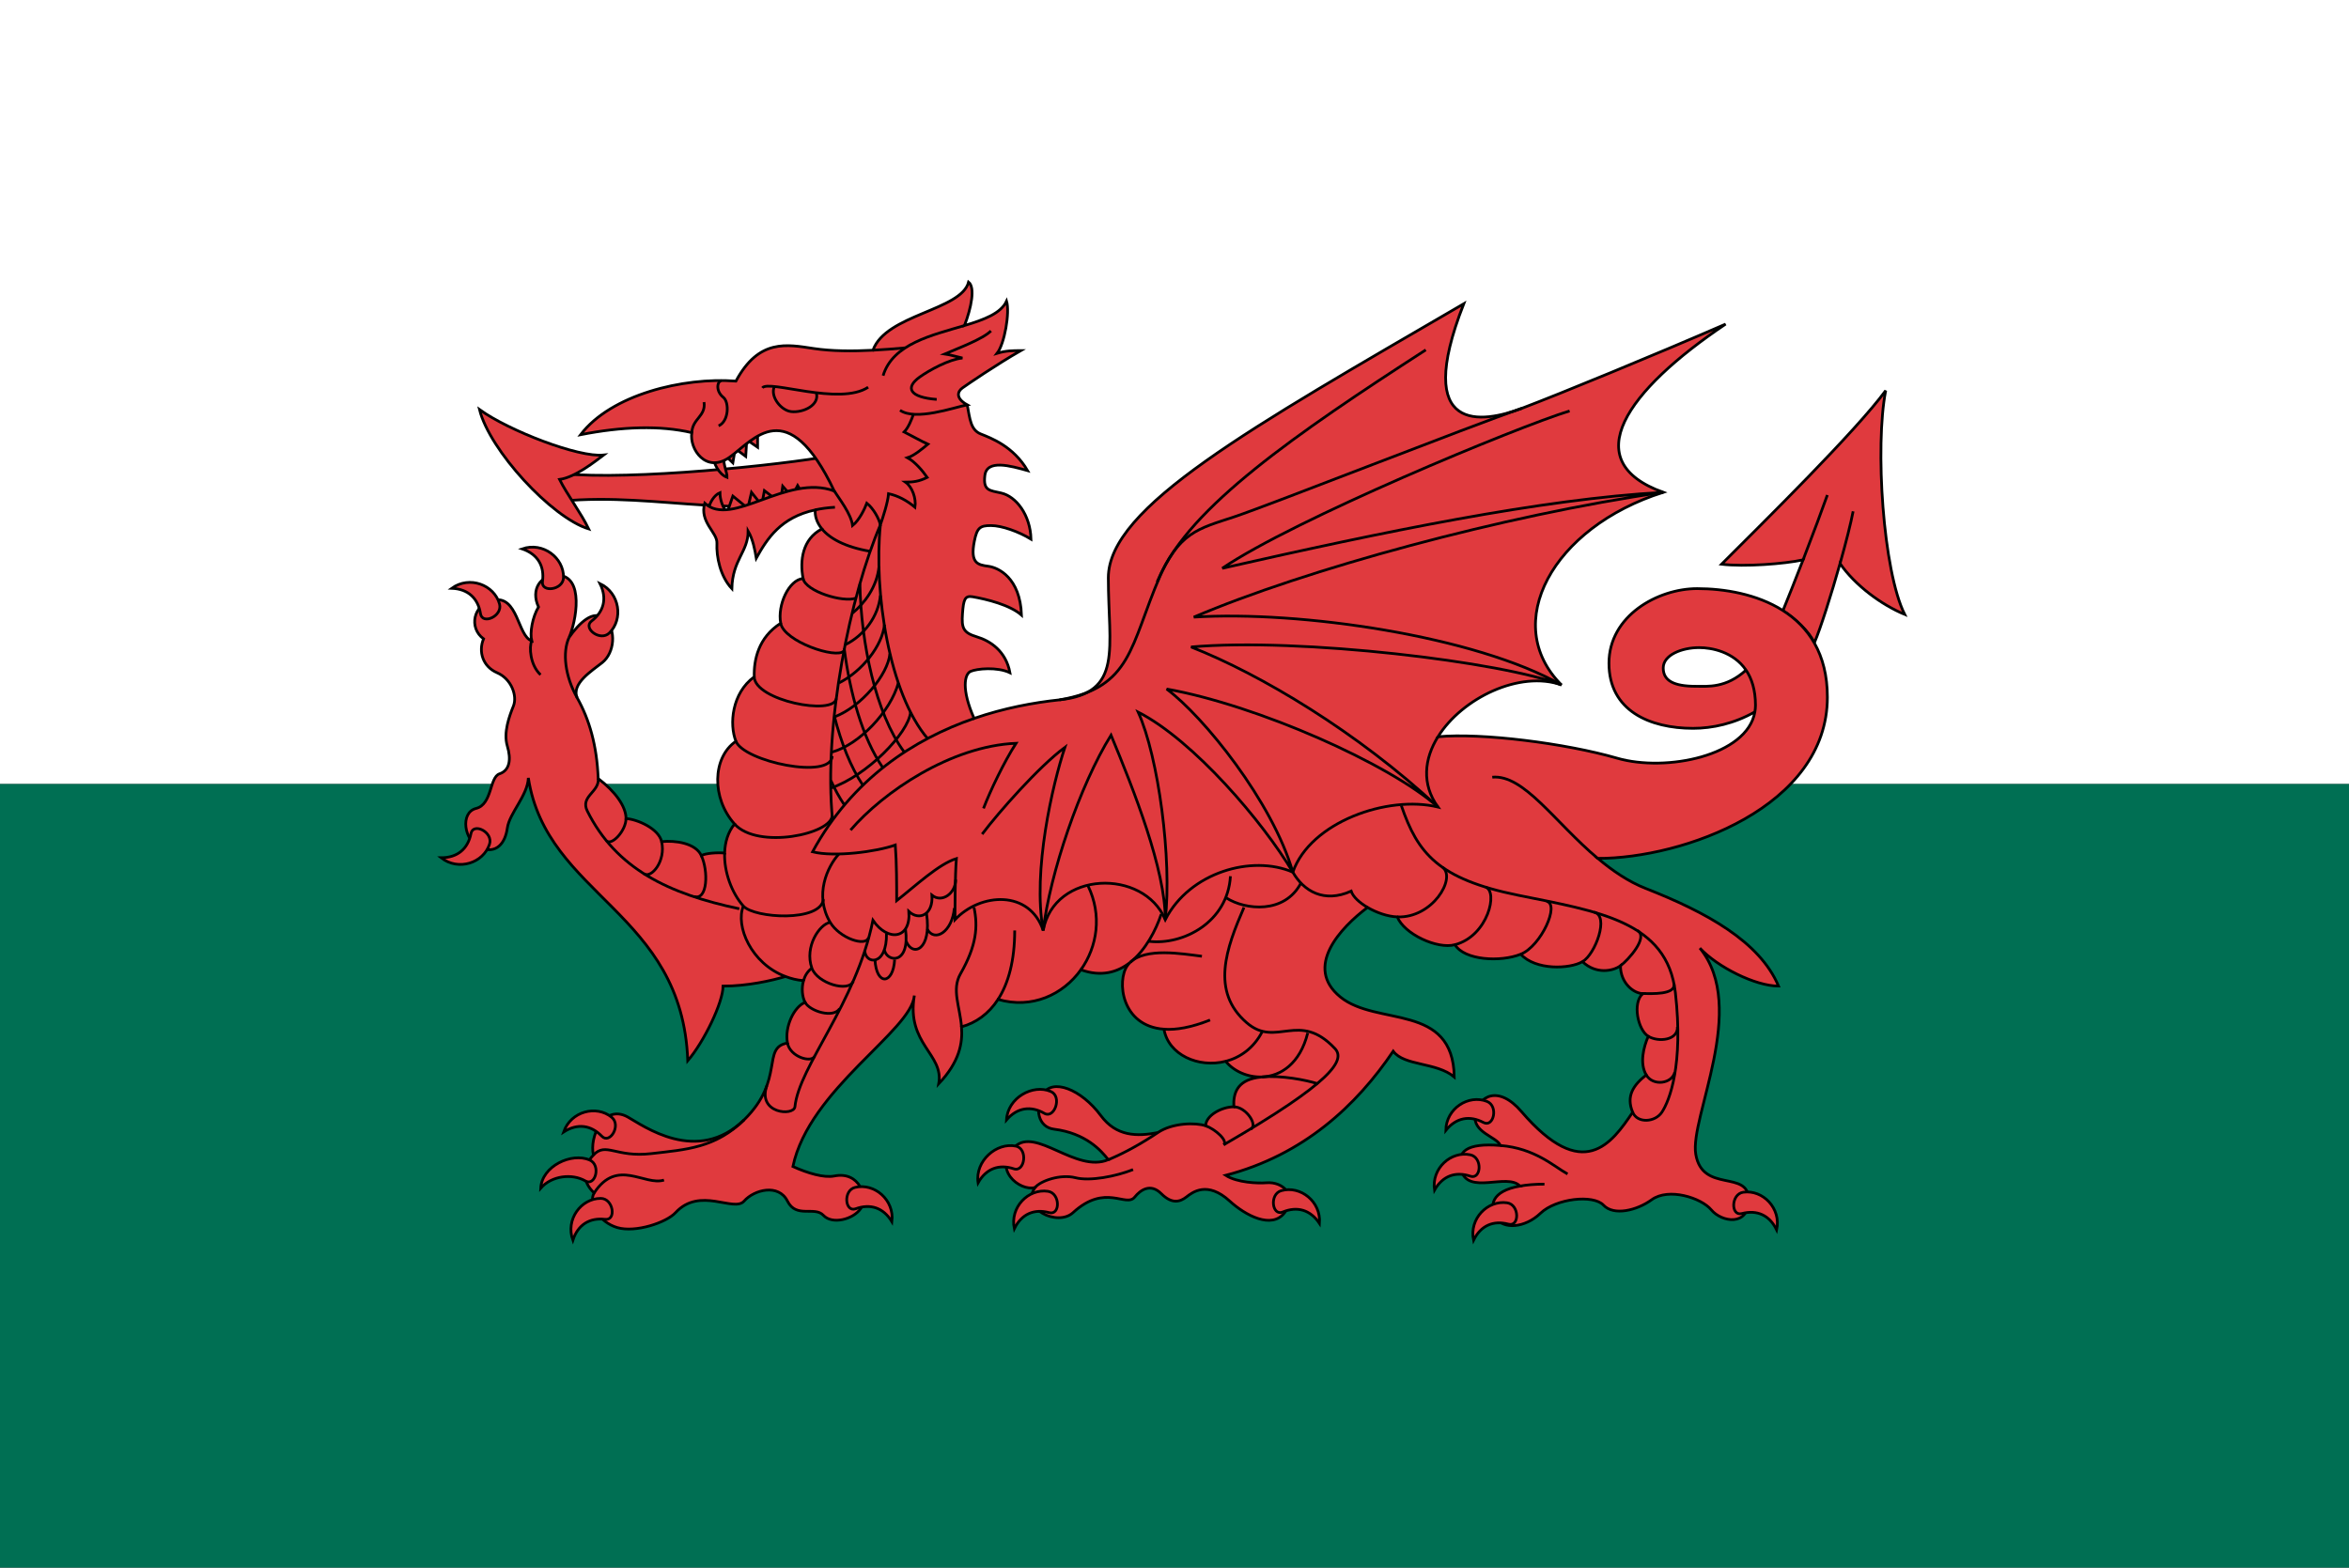 <?xml version="1.0" encoding="utf-8"?>
<!-- Generator: Adobe Illustrator 23.0.4, SVG Export Plug-In . SVG Version: 6.00 Build 0)  -->
<svg version="1.1" id="WALES" xmlns="http://www.w3.org/2000/svg" xmlns:xlink="http://www.w3.org/1999/xlink" x="0px" y="0px"
	 viewBox="0 0 215.692 143.96" enable-background="new 0 0 215.692 143.96" xml:space="preserve">
<rect x="0" y="0" width="215.692" height="143.96" fill="#333333" stroke="none"/>
<g>
	<rect fill="#FFFFFF" width="216" height="72"/>
	<rect y="72" fill="#006F53" width="216" height="72"/>
	<g>
		<g>
			<path fill="#E03A3E" stroke="#000000" stroke-width="0.25" d="M75.296,42.036c-5.481,0.872-19.371,2.242-24.791,1.308
				l1.059,2.678c8.969-0.872,17.565,2.18,25.538-0.997L75.296,42.036z"/>
			<path fill="#E03A3E" stroke="#000000" stroke-width="0.25" d="M54.057,48.576c-3.426-1.059-9.094-7.225-10.028-10.962
				c2.678,1.931,9.094,4.422,11.398,4.173c-0.748,0.561-2.616,2.055-4.049,2.242C52.063,45.399,53.371,47.143,54.057,48.576z"/>
		</g>
		<g>
			<path fill="#E03A3E" stroke="#000000" stroke-width="0.25" d="M65.081,46.707C65.081,46.707,65.268,46.396,65.081,46.707
				c0.997,1.433,6.229,0.841,8.876-0.903l-0.716-1.215l-0.529,1.028l-0.841-0.965l-0.218,1.526l-1.464-1.121l-0.25,1.339
				l-0.934-1.184l-0.342,1.464l-1.371-1.122l-0.529,1.526c-0.405-0.467-0.654-1.215-0.654-1.837
				C65.58,45.461,65.144,46.178,65.081,46.707z"/>
			<path fill="#E03A3E" stroke="#000000" stroke-width="0.25" d="M65.517,42.067c0,0.374,0.436,1.464,1.246,1.775
				c0.031-0.467-0.53-1.557-0.187-2.024l0.716,0.685l0.218-1.308l0.965,0.716l0.093-1.526l0.997,0.685v-1.682
				C67.946,39.544,65.953,41.506,65.517,42.067z"/>
		</g>
		<path fill="#E03A3E" stroke="#000000" stroke-width="0.25" d="M166.594,59.04c-0.42-0.996-1.729-2.211-2.881-2.958
			c0.45-1.106,1.151-2.856,1.852-4.668c-1.744,0.374-5.371,0.65-7.489,0.401c3.986-3.986,12.333-12.208,15.074-15.946
			c-0.997,5.108-0.249,16.568,1.744,20.555c-2.118-0.872-4.566-2.678-5.936-4.671c-0.808,2.861-1.799,5.979-2.348,7.256"/>
		<g>
			<path fill="#E03A3E" stroke="#000000" stroke-width="0.25" d="M88.813,37.177c0.249,1.308,0.311,2.305,1.246,2.678
				c0.934,0.374,2.99,1.121,4.298,3.364c-1.557-0.436-3.737-1.059-3.924,0.436c-0.178,1.423,0.446,1.381,1.495,1.619
				c1.37,0.312,2.678,1.993,2.741,4.236c-1.122-0.685-2.679-1.246-3.675-1.246c-0.997,0-1.277,0.187-1.526,1.432
				c-0.411,2.055,0.343,2.18,1.277,2.305c0.935,0.124,2.928,1.059,3.052,4.485c-1.059-0.934-3.183-1.455-4.485-1.682
				c-0.716-0.125-0.841,0.249-0.934,1.557c-0.094,1.308,0.062,1.744,1.308,2.118c1.246,0.374,2.679,1.308,3.052,3.301
				c-1.184-0.561-3.052-0.374-3.613-0.125c-0.561,0.249-0.864,1.641,0.319,4.319c2.757-0.95,5.468-1.454,7.84-1.704
				c5.887-0.62,4.485-4.733,4.485-11.211c0-6.478,12.955-13.703,32.639-25.164c-4.734,12.083,1.744,10.962,5.356,9.592
				c3.613-1.371,12.084-4.858,18.687-7.724c-9.094,6.104-13.704,12.582-5.73,15.447c-10.215,3.239-14.949,12.083-9.343,17.689
				c-3.823-1.354-9.121,1.201-11.339,4.758c3.986-0.374,11.713,0.599,16.447,1.969c4.508,1.305,11.949-0.223,12.65-4.243
				c0.036-0.202,0.057-0.401,0.057-0.615c0-1.401-0.344-2.46-0.87-3.231c-1.158-1.697-3.186-2.064-4.3-2.064
				c-1.62,0-3.301,0.685-3.301,1.869c0,1.184,0.997,1.682,2.99,1.682c1.09,0,2.77,0.189,4.611-1.486
				c0.526,0.771,0.87,1.829,0.87,3.231c0,0.214-0.024,0.404-0.059,0.606c-1.887,1.075-3.897,1.511-5.672,1.511
				c-3.986,0-7.723-1.62-7.723-5.979s4.484-6.852,8.097-6.852c4.983,0,11.959,1.993,11.959,9.966
				c0,10.091-13.231,14.81-21.079,14.81c1.316,1.104,2.798,2.132,4.386,2.755c5.559,2.18,10.464,4.858,12.208,8.97
				c-2.118,0-5.606-1.744-7.226-3.488c4.485,5.481-0.955,15.564-0.374,18.936c0.623,3.612,4.858,1.37,4.858,4.173
				c0,2.491-2.492,2.055-3.426,0.934c-0.935-1.121-3.93-2.063-5.481-0.934c-1.37,0.997-3.488,1.495-4.422,0.498
				c-0.934-0.997-4.36-0.623-5.793,0.748c-1.433,1.37-3.434,1.477-4.049,0.436c-0.659-1.115-0.49-2.47,2.174-2.939
				c-1.184-1.246-4.79,0.884-5.413-1.483c-0.448-1.701,0.498-2.492,3.612-2.243c-0.311-0.81-2.616-1.183-2.305-2.865
				c0.312-1.682,2.112-2.723,4.236-0.249c5.668,6.602,8.284,2.928,10.215,0.062c-0.623-1.495,0.063-2.492,1.246-3.426
				c-0.623-1.059-0.25-2.554,0.186-3.55c-0.934-0.561-1.495-3.052-0.498-3.924c-0.81,0-2.056-0.935-2.056-2.554
				c-0.685,0.498-2.242,0.81-3.488-0.374c-1.184,0.685-4.298,0.81-5.668-0.685c-1.869,0.747-5.17,0.56-6.042-0.872
				c-1.645,0.437-4.672-0.997-5.294-2.554c-0.87-0.033-1.895-0.383-2.731-0.872c-2.491,1.869-5.865,5.481-2.501,8.222
				c3.364,2.741,10.34,0.498,10.464,7.35c-1.62-1.37-4.609-0.997-5.606-2.367c-3.363,4.983-8.222,9.53-15.385,11.398
				c1.059,0.685,2.99,0.748,3.737,0.685c1.553-0.129,2.865,1.184,1.682,2.741c-1.184,1.558-3.613,0.249-5.045-1.059
				c-2.062-1.883-3.426-0.81-3.986-0.374c-0.561,0.436-1.308,0.686-2.305-0.312c-0.997-0.997-1.931-0.311-2.429,0.312
				c-0.81,1.012-2.678-1.308-5.668,1.433c-1.438,1.318-4.858-0.374-3.488-2.305c-1.433,0.374-3.966-1.707-1.869-3.737
				c1.931-1.869,5.606,2.429,8.596,1.183c-0.672-0.855-2.072-2.439-4.983-2.803c-1.495-0.187-1.76-1.926-1.059-3.177
				c0.872-1.557,3.551-0.498,5.357,1.931c1.423,1.914,3.301,1.931,5.232,1.557c1.356-0.904,3.457-0.935,4.392-0.623
				c0-0.934,1.463-1.744,2.584-1.744c-0.062-1.246,0.312-2.367,2.118-2.678c0.15-0.026,0.306-0.051,0.467-0.066
				c-1.306,0.051-2.582-0.521-3.334-1.435c-2.495,0.639-5.259-0.593-5.665-2.949c-3.944-0.289-4.336-4.467-3.364-5.827
				c0.078-0.109,0.17-0.221,0.266-0.312c-1.174,0.927-2.674,1.355-4.529,0.681c-1.633,2.288-4.497,3.63-7.607,2.723
				c-0.867,1.339-2.051,2.161-3.354,2.517c0.116,1.51-0.194,3.22-2.092,5.23c0.498-2.741-2.99-3.613-2.242-8.097
				c-0.249,3.239-9.655,8.596-11.15,15.696c1.371,0.623,2.866,1.059,3.8,0.872c2.35-0.47,3.114,1.993,2.429,2.99
				c-0.685,0.997-2.616,1.495-3.426,0.623c-0.81-0.872-2.492,0.311-3.301-1.308c-0.81-1.62-3.052-1.059-3.986,0
				c-0.934,1.059-4.049-1.371-6.291,1.059c-0.839,0.909-3.675,1.869-5.357,1.371c-1.682-0.499-2.678-2.243-2.118-3.177
				c-1.121-1.059-1.137-2.356-0.062-3.488c-0.405-1.588,0.916-4.727,3.146-3.488c1.401,0.778,6.369,4.454,10.698,0.249
				c3.754-3.691,1.567-6.648,3.971-7.038c-0.292-1.499,0.623-3.363,1.62-3.737c-0.266-0.494-0.351-1.288-0.147-1.996
				c-0.627-0.054-1.124-0.181-1.656-0.381c-1.246,0.374-3.492,0.883-5.734,0.883c0,1.495-1.744,5.107-3.239,6.852
				c-0.498-13.703-12.956-15.074-14.638-25.974c-0.062,1.619-1.744,3.239-1.931,4.609c-0.187,1.371-0.997,2.429-2.492,1.807
				c-1.495-0.623-1.869-3.239-0.374-3.613c1.495-0.374,1.215-2.865,2.149-3.177c0.934-0.312,1.09-1.308,0.716-2.554
				c-0.374-1.246,0.187-2.741,0.561-3.675c0.374-0.935-0.187-2.492-1.495-3.052c-1.308-0.561-1.744-1.931-1.246-3.114
				c-1.37-0.997-0.979-3.15,0.872-3.55c2.305-0.499,2.242,3.301,3.55,3.737c-0.187-0.748,0.062-2.18,0.623-3.115
				c-0.748-1.62,0.187-2.927,1.682-2.927c2.616,0,1.744,4.36,1.121,5.73c0.872-1.246,2.243-2.679,3.301-1.682
				c1.059,0.996,0.886,3.078-0.249,3.986c-0.934,0.748-2.865,1.931-2.305,3.239c1.121,1.993,1.806,4.36,1.931,7.412
				c1.557,1.184,2.554,2.554,2.554,3.675c1.027,0.062,2.996,0.915,3.27,2.118c1.246-0.125,3.106,0.125,3.644,1.277
				c0.405-0.218,1.486-0.291,2.14-0.229c0.031-0.992,0.306-1.926,0.912-2.667c-2.118-2.367-2.056-6.104,0.125-7.599
				c-0.621-1.552-0.374-4.422,1.682-5.917c-0.044-1.558,0.374-3.612,2.429-4.92c-0.312-1.682,0.748-3.986,2.056-4.111
				c-0.312-1.62-0.076-3.619,1.73-4.553c-0.487-0.592-0.662-1.213-0.611-1.747c-3.168,0.685-4.407,2.624-5.417,4.432
				c-0.124-0.748-0.312-1.744-0.748-2.492c0,1.931-1.433,2.616-1.495,5.294c-1.059-1.121-1.433-2.928-1.371-4.173
				c0.05-0.997-1.619-1.931-1.121-3.675c2.492,2.305,7.537-2.741,11.897-1.121c-4.298-9.032-7.412-4.672-9.592-3.114
				c-2.18,1.557-3.737-0.747-3.488-2.243c-2.928-0.685-6.416-0.561-10.215,0.187c2.803-3.675,9.405-5.294,14.264-4.921
				c2.118-3.924,4.672-3.363,7.163-2.99c1.629,0.245,3.531,0.25,5.419,0.155c1.184-3.301,8.097-3.643,8.783-6.259
				c0.623,0.498,0.245,2.373-0.378,3.992c1.801-0.539,3.347-1.115,3.866-2.247c0.312,1.059-0.187,3.924-0.872,4.796
				c0.81-0.249,1.495-0.249,2.18-0.249c-2.18,1.246-4.92,3.114-5.356,3.426C87.941,35.932,87.691,36.554,88.813,37.177
				c-1.246,0.249-4.734,1.495-6.167,0.499"/>
		</g>
		<g>
			<path fill="#E03A3E" stroke="#000000" stroke-width="0.25" d="M41.475,54.026c1.65-1.184,3.907-0.309,4.391,1.433
				c0.311,1.121-1.581,1.954-1.744,0.903C43.904,54.96,43,54.088,41.475,54.026z"/>
			<path fill="#E03A3E" stroke="#000000" stroke-width="0.25" d="M47.947,50.405c1.921-0.661,3.832,0.824,3.796,2.631
				c-0.023,1.163-2.074,1.418-1.93,0.365C50.007,51.996,49.392,50.902,47.947,50.405z"/>
			<path fill="#E03A3E" stroke="#000000" stroke-width="0.25" d="M55.091,53.593c1.832,0.876,2.152,3.275,0.859,4.538
				c-0.833,0.813-2.473-0.444-1.631-1.094C55.442,56.172,55.771,54.96,55.091,53.593z"/>
			<path fill="#E03A3E" stroke="#000000" stroke-width="0.25" d="M40.501,78.769c1.599,1.253,3.891,0.475,4.448-1.245
				c0.359-1.107-1.497-2.019-1.704-0.976C42.968,77.939,42.029,78.772,40.501,78.769z"/>
			<path fill="#E03A3E" stroke="#000000" stroke-width="0.25" d="M51.751,103.958c0.669-1.918,3.019-2.501,4.417-1.355
				c0.899,0.738-0.17,2.507-0.907,1.742C54.276,103.324,53.036,103.13,51.751,103.958z"/>
			<path fill="#E03A3E" stroke="#000000" stroke-width="0.25" d="M49.65,109.115c0.111-2.028,2.829-3.302,4.49-2.589
				c1.069,0.46,0.533,2.456-0.388,1.925C52.522,107.744,50.654,107.964,49.65,109.115z"/>
			<path fill="#E03A3E" stroke="#000000" stroke-width="0.25" d="M52.603,113.9c-0.697-1.908,0.751-3.847,2.559-3.846
				c1.164,0.001,1.458,2.047,0.402,1.922C54.156,111.811,53.073,112.447,52.603,113.9z"/>
			<path fill="#E03A3E" stroke="#000000" stroke-width="0.25" d="M81.899,112.197c0.241-2.017-1.614-3.572-3.373-3.156
				c-1.132,0.268-0.949,2.327,0.05,1.963C79.909,110.52,81.108,110.89,81.899,112.197z"/>
			<path fill="#E03A3E" stroke="#000000" stroke-width="0.25" d="M93.137,112.841c-0.417-1.988,1.293-3.7,3.082-3.44
				c1.152,0.167,1.15,2.234,0.123,1.96C94.972,110.995,93.81,111.469,93.137,112.841z"/>
			<path fill="#E03A3E" stroke="#000000" stroke-width="0.25" d="M121.159,112.355c0.156-2.025-1.763-3.501-3.503-3.012
				c-1.12,0.315-0.851,2.365,0.132,1.96C119.101,110.763,120.314,111.083,121.159,112.355z"/>
			<path fill="#E03A3E" stroke="#000000" stroke-width="0.25" d="M89.81,108.623c-0.298-2.009,1.695-3.738,3.465-3.372
				c1.14,0.236,0.831,2.42-0.178,2.085C91.751,106.89,90.562,107.294,89.81,108.623z"/>
			<path fill="#E03A3E" stroke="#000000" stroke-width="0.25" d="M92.418,102.844c0.111-2.028,2.412-3.321,4.072-2.607
				c1.069,0.46,0.328,2.538-0.593,2.007C94.668,101.536,93.423,101.693,92.418,102.844z"/>
			<path fill="#E03A3E" stroke="#000000" stroke-width="0.25" d="M135.305,113.899c-0.417-1.988,1.293-3.7,3.082-3.44
				c1.152,0.168,1.15,2.234,0.123,1.96C137.14,112.054,135.978,112.528,135.305,113.899z"/>
			<path fill="#E03A3E" stroke="#000000" stroke-width="0.25" d="M163.138,112.948c0.431-1.985-1.268-3.709-3.058-3.462
				c-1.152,0.159-1.165,2.226-0.137,1.959C161.316,111.089,162.476,111.572,163.138,112.948z"/>
			<path fill="#E03A3E" stroke="#000000" stroke-width="0.25" d="M131.72,109.293c-0.293-2.009,1.52-3.613,3.289-3.243
				c1.139,0.238,1.009,2.301,0.001,1.964C133.665,107.564,132.476,107.966,131.72,109.293z"/>
			<path fill="#E03A3E" stroke="#000000" stroke-width="0.25" d="M132.757,103.808c0.038-2.031,2.088-3.317,3.773-2.664
				c1.085,0.421,0.622,2.435-0.318,1.938C134.957,102.419,133.719,102.622,132.757,103.808z"/>
		</g>
		<g>
			<path fill="none" stroke="#000000" stroke-width="0.25" d="M139.764,37.489c-4.734,1.62-23.046,8.845-26.41,9.966
				c-3.363,1.121-5.107,1.371-7.101,5.979"/>
			<path fill="none" stroke="#000000" stroke-width="0.25" d="M130.919,32.132c-11.959,7.724-21.676,14.451-24.417,20.804
				c-2.741,6.353-2.554,10.215-9.219,11.336"/>
			<path fill="none" stroke="#000000" stroke-width="0.25" d="M78.1,76.231c2.99-3.488,9.218-7.724,15.198-7.973
				c-1.121,1.744-2.367,4.36-2.99,5.979"/>
			<path fill="none" stroke="#000000" stroke-width="0.25" d="M90.183,76.605c1.495-1.993,5.232-6.228,7.599-7.973
				c-1.121,3.364-2.99,11.336-1.993,16.817c0.622-5.232,3.363-13.329,6.229-17.938C104.136,72.619,107,79.844,107,84.454
				c0.623-5.481-0.623-14.949-2.491-19.06c5.107,2.616,11.461,10.09,14.202,14.7c-1.869-6.478-8.222-14.326-11.586-16.818
				c8.347,1.495,20.431,6.852,24.915,10.838c-7.35-6.852-16.319-12.208-22.672-14.7c9.966-0.872,28.652,1.371,34.009,3.488
				c-7.848-4.485-24.043-6.852-33.76-6.229c10.215-4.36,28.403-9.343,43.103-11.461c-11.212,0.623-25.663,3.613-40.487,6.976
				c6.603-4.485,27.033-12.956,31.891-14.451"/>
			<path fill="none" stroke="#000000" stroke-width="0.25" d="M81.089,34.499c0.89-2.94,4.52-3.72,7.47-4.604"/>
			<path fill="none" stroke="#000000" stroke-width="0.25" d="M86.01,36.679c-2.491-0.187-2.934-1.072-1.557-2.056
				c0.872-0.623,2.678-1.62,3.924-1.744c-0.312-0.062-1.184-0.312-1.62-0.373c1.308-0.561,3.488-1.371,4.235-2.118"/>
			<path fill="none" stroke="#000000" stroke-width="0.25" d="M83.113,31.945c-0.953,0.086-1.954,0.166-2.959,0.217"/>
			<path fill="none" stroke="#000000" stroke-width="0.25" d="M76.667,46.583c-0.666,0.037-1.265,0.122-1.809,0.24"/>
			<path fill="none" stroke="#000000" stroke-width="0.25" d="M66.536,78.338c-0.056,1.759,0.664,3.679,1.722,4.869
				c0.997,1.121,7.101,1.495,7.35-0.623"/>
			<path fill="none" stroke="#000000" stroke-width="0.25" d="M67.448,75.671c2.118,2.367,8.969,0.934,8.969-0.81"/>
			<path fill="none" stroke="#000000" stroke-width="0.25" d="M67.573,68.072c0.748,1.869,8.72,3.55,8.845,1.37"/>
			<path fill="none" stroke="#000000" stroke-width="0.25" d="M69.254,62.154c0.062,2.18,7.323,3.596,7.537,1.993"/>
			<path fill="none" stroke="#000000" stroke-width="0.25" d="M71.684,57.234c0.312,1.682,5.108,3.301,5.793,2.554"/>
			<path fill="none" stroke="#000000" stroke-width="0.25" d="M73.739,53.123c0.227,1.181,3.675,2.242,4.858,1.806"/>
			<path fill="none" stroke="#000000" stroke-width="0.25" d="M75.469,48.57c0.707,0.858,2.078,1.656,4.437,2.062"/>
			<path fill="none" stroke="#000000" stroke-width="0.25" d="M63.524,39.731c0.062-1.308,1.308-1.495,1.121-2.803"/>
			<path fill="none" stroke="#000000" stroke-width="0.25" d="M76.604,45.088c0.436,0.685,1.557,2.118,1.682,3.177
				c0.623-0.499,1.121-1.558,1.308-2.056c0.623,0.498,1.121,1.433,1.246,1.993c0.25-0.748,0.686-2.056,0.748-2.865
				c0.872,0.187,1.682,0.623,2.429,1.246c0.124-0.81-0.249-1.869-0.872-2.305c0.685,0,1.246-0.062,1.993-0.436
				c-0.436-0.623-1.121-1.433-1.806-1.806c0.623-0.187,1.495-0.934,1.869-1.246c-0.561-0.249-1.557-0.81-2.18-1.121
				c0.374-0.374,0.685-1.121,0.872-1.682"/>
			<path fill="none" stroke="#000000" stroke-width="0.25" d="M66.265,34.966c-0.405,0-0.592,0.934,0.156,1.526
				c0.538,0.426,0.529,2.18-0.436,2.616"/>
			<path fill="none" stroke="#000000" stroke-width="0.25" d="M80.84,48.202c-2.74,6.353-5.263,18.406-4.391,27.126"/>
			<path fill="none" stroke="#000000" stroke-width="0.25" d="M79.407,87.256c0,1.308,2.056,1.557,1.993-1.557"/>
			<path fill="none" stroke="#000000" stroke-width="0.25" d="M81.214,87.256c0.249,1.121,2.367,1.37,1.931-1.931"/>
			<path fill="none" stroke="#000000" stroke-width="0.25" d="M80.342,88.128c0.124,2.429,1.682,2.305,1.806,0"/>
			<path fill="none" stroke="#000000" stroke-width="0.25" d="M83.207,86.446c0.623,1.495,2.367,0.747,1.869-2.554"/>
			<path fill="none" stroke="#000000" stroke-width="0.25" d="M85.138,85.325c0.686,1.246,2.305,0.249,2.492-1.931"/>
			<path fill="none" stroke="#000000" stroke-width="0.25" d="M77.04,78.412c-1.069,1.17-2.295,3.798-0.81,6.291
				c0.873,1.463,3.271,2.274,3.52,1.401"/>
			<path fill="none" stroke="#000000" stroke-width="0.25" d="M76.23,84.703c-0.965,0.156-2.385,2.225-1.682,4.204
				c0.499,1.401,3.364,2.243,3.8,1.215"/>
			<path fill="none" stroke="#000000" stroke-width="0.25" d="M105.506,86.446c3.114,0.374,7.226-1.744,7.475-5.979"/>
			<path fill="none" stroke="#000000" stroke-width="0.25" d="M112.606,82.46c1.744,1.121,5.357,1.495,6.852-1.37"/>
			<path fill="none" stroke="#000000" stroke-width="0.25" d="M114.226,83.332c-1.62,3.737-3.087,7.708,0.249,10.589
				c2.741,2.367,4.776-1.162,8.098,2.367c0.996,1.059-0.187,3.052-10.215,8.845"/>
			<path fill="none" stroke="#000000" stroke-width="0.25" d="M64.396,78.567c0.654,1.401,0.592,4.142-0.654,3.768"/>
			<path fill="none" stroke="#000000" stroke-width="0.25" d="M54.555,109.555c2.118-3.239,4.618-0.622,6.415-1.184"/>
			<path fill="none" stroke="#000000" stroke-width="0.25" d="M70.002,35.62c0.56-0.779,7.101,1.682,9.717-0.062"/>
			<path fill="none" stroke="#000000" stroke-width="0.25" d="M71.092,35.526c-0.374,0.903,0.621,2.167,1.557,2.274
				c1.09,0.125,2.647-0.592,2.305-1.744"/>
			<path fill="none" stroke="#000000" stroke-width="0.25" d="M48.824,58.854c-0.249,0.56-0.156,2.211,0.81,3.114"/>
			<path fill="none" stroke="#000000" stroke-width="0.25" d="M95.041,109.057c0.499-0.622,2.343-1.251,3.706-0.903
				c1.339,0.342,3.737-0.124,5.294-0.748"/>
			<g>
				<path fill="none" stroke="#000000" stroke-width="0.25" d="M80.84,48.202c-0.622,6.104,0.779,15.479,4.36,19.652"/>
				<path fill="none" stroke="#000000" stroke-width="0.25" d="M78.959,53.622c0.102,5.432,1.433,11.88,4.062,15.43"/>
				<path fill="none" stroke="#000000" stroke-width="0.25" d="M77.519,59.541c0.518,4.11,1.683,8.244,3.525,10.928"/>
				<path fill="none" stroke="#000000" stroke-width="0.25" d="M76.617,65.78c0.622,2.439,1.498,4.678,2.635,6.362"/>
				<path fill="none" stroke="#000000" stroke-width="0.25" d="M76.296,71.683c0.373,0.822,0.786,1.578,1.241,2.245"/>
				<path fill="none" stroke="#000000" stroke-width="0.25" d="M80.715,52.002c-0.187,1.931-1.37,3.426-2.429,4.298"/>
				<path fill="none" stroke="#000000" stroke-width="0.25" d="M80.84,54.68c-0.187,1.931-1.495,3.675-3.207,4.516"/>
				<path fill="none" stroke="#000000" stroke-width="0.25" d="M81.214,57.358c-0.187,1.931-2.056,4.298-4.173,5.356"/>
				<path fill="none" stroke="#000000" stroke-width="0.25" d="M81.712,60.037c-0.187,1.931-2.616,4.858-5.089,5.798"/>
				<path fill="none" stroke="#000000" stroke-width="0.25" d="M82.491,62.715c-0.716,2.616-3.581,5.668-6.104,6.354"/>
				<path fill="none" stroke="#000000" stroke-width="0.25" d="M83.612,65.394c-0.187,1.931-4.018,5.855-7.319,6.976"/>
			</g>
			<path fill="none" stroke="#000000" stroke-width="0.25" d="M60.752,77.291c0.405,1.775-0.935,3.395-1.62,2.958"/>
			<path fill="none" stroke="#000000" stroke-width="0.25" d="M67.884,83.457c-6.478-1.371-11.294-3.654-13.952-8.97
				c-0.686-1.37,1.121-1.744,0.997-2.99"/>
			<path fill="none" stroke="#000000" stroke-width="0.25" d="M52.998,64.085c-1.121-1.993-1.371-4.173-0.748-5.543"/>
			<path fill="none" stroke="#000000" stroke-width="0.25" d="M57.482,75.172c0,1.121-1.339,2.554-1.807,2.024"/>
			<path fill="none" stroke="#000000" stroke-width="0.25" d="M68.258,83.208c-0.747,1.813,0.697,5.276,3.866,6.467"/>
			<path fill="none" stroke="#000000" stroke-width="0.25" d="M74.549,88.907c-0.388,0.279-0.639,0.697-0.769,1.149"/>
			<path fill="none" stroke="#000000" stroke-width="0.25" d="M77.103,92.613c-0.561,0.935-2.741,0.25-3.177-0.561"/>
			<path fill="none" stroke="#000000" stroke-width="0.25" d="M68.336,102.828c-2.641,2.597-5.331,2.743-8.549,3.114
				c-3.239,0.374-4.142-1.09-5.294,0.125"/>
			<path fill="none" stroke="#000000" stroke-width="0.25" d="M89.435,83.332c0.374,1.744,0.249,3.488-1.246,6.105
				c-0.825,1.443-0.043,3,0.099,4.86"/>
			<path fill="none" stroke="#000000" stroke-width="0.25" d="M103.778,88.377c1.428-1.127,2.37-2.986,2.849-4.422"/>
			<path fill="none" stroke="#000000" stroke-width="0.25" d="M99.249,89.058c1.508-2.111,1.966-5.028,0.65-7.719"/>
			<path fill="none" stroke="#000000" stroke-width="0.25" d="M91.643,91.78c0.957-1.479,1.53-3.585,1.53-6.331"/>
			<path fill="none" stroke="#000000" stroke-width="0.25" d="M72.307,95.79c0.249,1.277,2.18,1.837,2.492,1.215"/>
			<path fill="none" stroke="#000000" stroke-width="0.25" d="M87.754,80.778c0,1.246-1.246,2.18-2.18,1.433
				c0.125,1.806-1.183,2.367-2.118,1.495c0.187,2.554-1.931,2.803-3.301,0.81c-1.557,7.661-6.789,13.392-7.163,17.129
				c-0.124,0.872-3.457,0.623-2.585-1.931"/>
			<path fill="none" stroke="#000000" stroke-width="0.25" d="M110.364,87.817c-1.869-0.233-5.155-0.808-6.586,0.56"/>
			<path fill="none" stroke="#000000" stroke-width="0.25" d="M111.112,93.672c-1.727,0.685-3.122,0.926-4.235,0.844"/>
			<path fill="none" stroke="#000000" stroke-width="0.25" d="M115.876,98.9c1.721-0.067,3.497-1.212,4.205-4.044"/>
			<path fill="none" stroke="#000000" stroke-width="0.25" d="M112.542,97.465c1.331-0.341,2.585-1.217,3.365-2.734"/>
			<path fill="none" stroke="#000000" stroke-width="0.25" d="M121.015,99.527c-1.084-0.343-3.373-0.795-5.139-0.627"/>
			<path fill="none" stroke="#000000" stroke-width="0.25" d="M114.849,103.7c0.685-0.374-0.436-2.056-1.558-2.056"/>
			<path fill="none" stroke="#000000" stroke-width="0.25" d="M101.769,106.503c1.522-0.634,3.052-1.495,4.547-2.491"/>
			<path fill="none" stroke="#000000" stroke-width="0.25" d="M110.707,103.389c0.846,0.282,2.086,1.37,1.65,1.744"/>
			<path fill="none" stroke="#000000" stroke-width="0.25" d="M118.711,80.093c0.997,1.744,2.865,2.865,5.356,1.744
				c0.175,0.525,0.768,1.064,1.505,1.495"/>
			<path fill="none" stroke="#000000" stroke-width="0.25" d="M132.476,79.657c1.246,0.997-0.934,4.671-4.173,4.547"/>
			<path fill="none" stroke="#000000" stroke-width="0.25" d="M149.916,102.143c0.432,1.037,2.056,0.934,2.679,0
				c0.711-1.067,1.993-4.36,1.246-10.963c-0.747-6.602-7.101-7.474-14.451-8.969c-7.35-1.495-9.219-3.862-10.713-8.222"/>
			<path fill="none" stroke="#000000" stroke-width="0.25" d="M151.163,98.717c0.623,1.059,2.367,0.81,2.616-0.249"/>
			<path fill="none" stroke="#000000" stroke-width="0.25" d="M151.349,95.167c0.935,0.561,2.741,0.374,2.678-0.872"/>
			<path fill="none" stroke="#000000" stroke-width="0.25" d="M150.851,91.243c0.81,0,2.99,0.125,2.865-0.872"/>
			<path fill="none" stroke="#000000" stroke-width="0.25" d="M148.795,88.689c0.685-0.499,2.616-2.616,1.557-3.239"/>
			<path fill="none" stroke="#000000" stroke-width="0.25" d="M145.308,88.315c1.183-0.685,2.491-4.236,1.059-4.547"/>
			<path fill="none" stroke="#000000" stroke-width="0.25" d="M139.639,87.63c1.869-0.748,3.613-4.609,2.367-4.858"/>
			<path fill="none" stroke="#000000" stroke-width="0.25" d="M133.598,86.758c3.052-0.81,3.986-4.92,2.803-5.294"/>
			<path fill="none" stroke="#000000" stroke-width="0.25" d="M137.77,105.195c3.179,0.254,4.921,1.931,6.167,2.616"/>
			<path fill="none" stroke="#000000" stroke-width="0.25" d="M137.023,71.373c2.896-0.28,5.743,4.149,9.691,7.46"/>
			<path fill="none" stroke="#000000" stroke-width="0.25" d="M168.958,51.753c0.545-1.93,1.001-3.743,1.202-4.796"/>
			<path fill="none" stroke="#000000" stroke-width="0.25" d="M139.571,108.92c0.612-0.108,1.353-0.175,2.248-0.175"/>
			<path fill="none" stroke="#000000" stroke-width="0.25" d="M167.793,45.461c-0.421,1.192-1.326,3.619-2.228,5.952"/>
			<path fill="none" stroke="#000000" stroke-width="0.25" d="M89.443,65.976c-5.494,1.894-11.183,5.531-14.832,12.249
				c1.993,0.498,5.855,0,7.599-0.623c0.125,1.62,0.125,3.737,0.125,5.108c1.744-1.371,3.862-3.364,5.481-3.862
				c-0.125,1.619-0.125,4.484-0.125,5.606c2.367-2.492,6.852-2.741,8.098,0.996c0.996-5.481,9.218-5.73,11.211-0.996
				c2.243-4.36,7.973-5.98,11.71-4.36c1.619-4.609,8.72-7.101,13.329-5.979c-1.528-2.112-1.255-4.447-0.003-6.454"/>
		</g>
	</g>
</g>
</svg>
